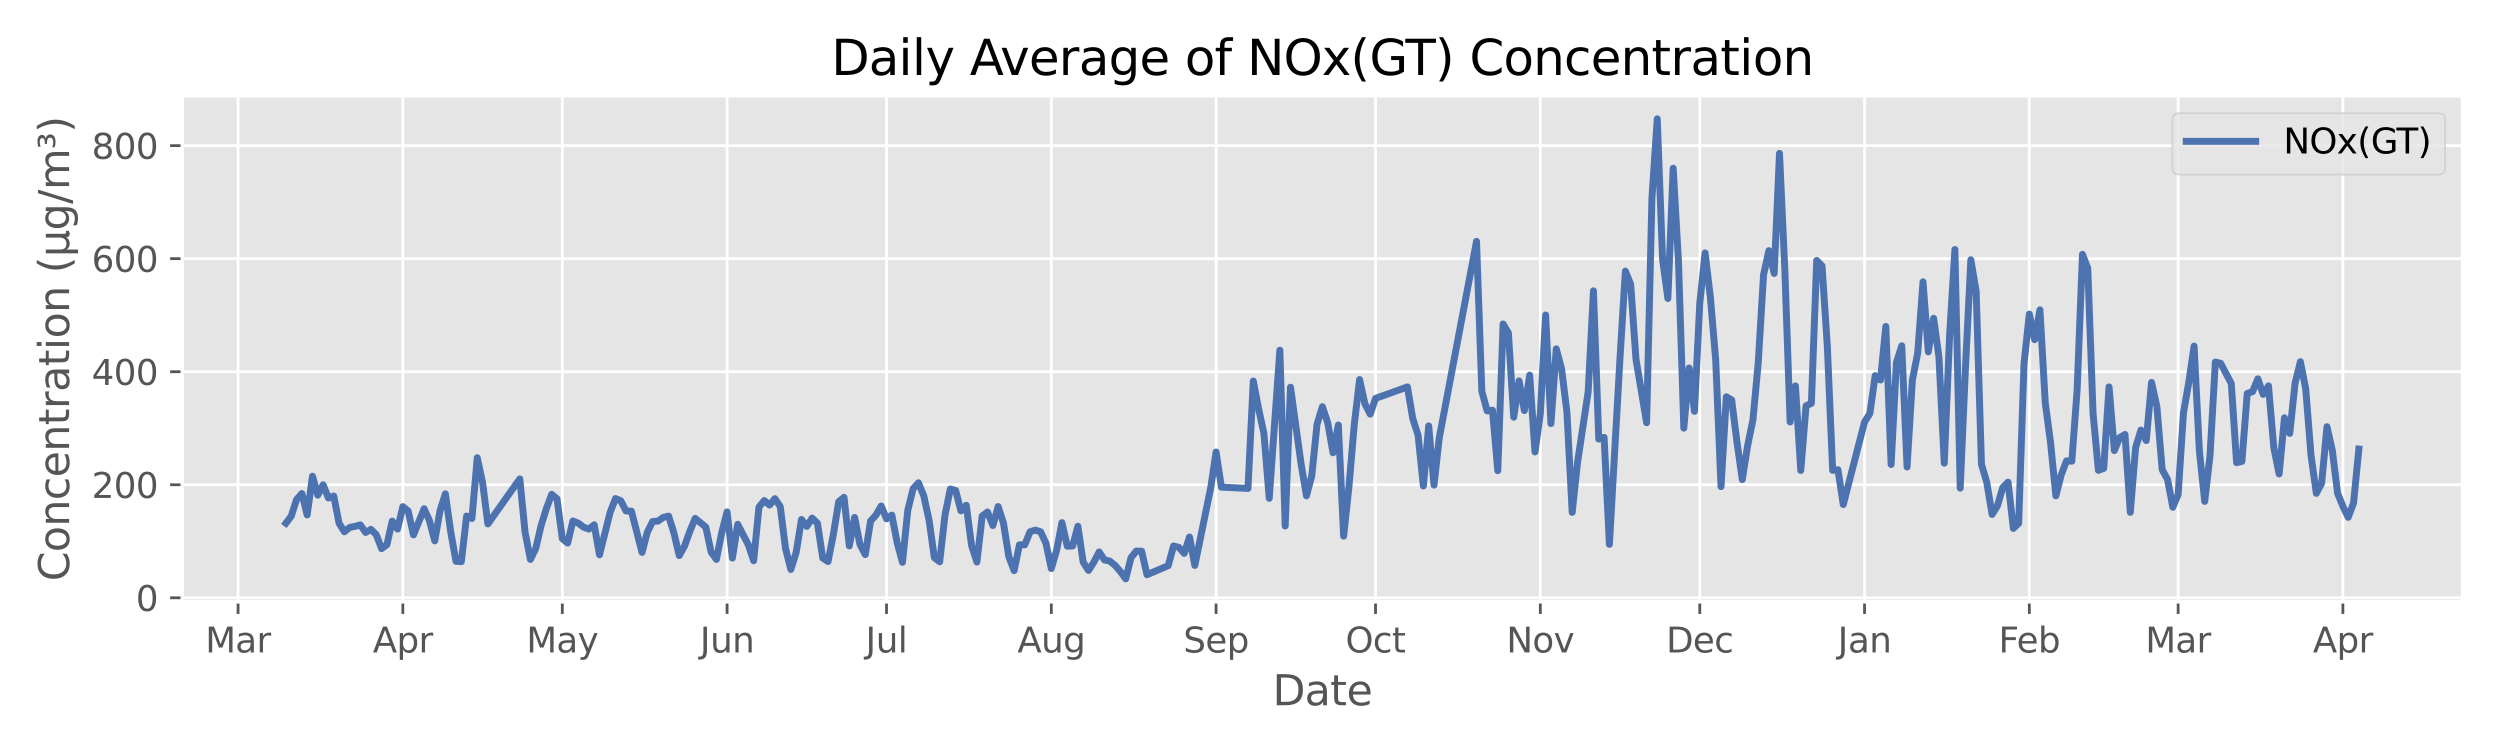<?xml version="1.0" encoding="utf-8" standalone="no"?>
<!DOCTYPE svg PUBLIC "-//W3C//DTD SVG 1.1//EN"
  "http://www.w3.org/Graphics/SVG/1.1/DTD/svg11.dtd">
<svg xmlns:xlink="http://www.w3.org/1999/xlink" width="720pt" height="216pt" viewBox="0 0 720 216" xmlns="http://www.w3.org/2000/svg" version="1.1">
 <defs>
  <style type="text/css">*{stroke-linejoin: round; stroke-linecap: butt}</style>
 </defs>
 <g id="figure_1">
  <g id="patch_1">
   <path d="M 0 216 
L 720 216 
L 720 0 
L 0 0 
z
" style="fill: #ffffff"/>
  </g>
  <g id="axes_1">
   <g id="patch_2">
    <path d="M 52.49 173.32 
L 709.2 173.32 
L 709.2 27.6 
L 52.49 27.6 
z
" style="fill: #e5e5e5"/>
   </g>
   <g id="matplotlib.axis_1">
    <g id="xtick_1">
     <g id="line2d_1">
      <path d="M 68.563 173.32 
L 68.563 27.6 
" clip-path="url(#pfdf50f4b0c)" style="fill: none; stroke: #ffffff; stroke-width: 0.8; stroke-linecap: square"/>
     </g>
     <g id="line2d_2">
      <defs>
       <path id="m2cfbd88505" d="M 0 0 
L 0 3.5 
" style="stroke: #555555; stroke-width: 0.8"/>
      </defs>
      <g>
       <use xlink:href="#m2cfbd88505" x="68.563" y="173.32" style="fill: #555555; stroke: #555555; stroke-width: 0.8"/>
      </g>
     </g>
     <g id="text_1">
      <!-- Mar -->
      <g style="fill: #555555" transform="translate(59.13 187.918) scale(0.1 -0.1)">
       <defs>
        <path id="DejaVuSans-4d" d="M 628 4666 
L 1569 4666 
L 2759 1491 
L 3956 4666 
L 4897 4666 
L 4897 0 
L 4281 0 
L 4281 4097 
L 3078 897 
L 2444 897 
L 1241 4097 
L 1241 0 
L 628 0 
L 628 4666 
z
" transform="scale(0.016)"/>
        <path id="DejaVuSans-61" d="M 2194 1759 
Q 1497 1759 1228 1600 
Q 959 1441 959 1056 
Q 959 750 1161 570 
Q 1363 391 1709 391 
Q 2188 391 2477 730 
Q 2766 1069 2766 1631 
L 2766 1759 
L 2194 1759 
z
M 3341 1997 
L 3341 0 
L 2766 0 
L 2766 531 
Q 2569 213 2275 61 
Q 1981 -91 1556 -91 
Q 1019 -91 701 211 
Q 384 513 384 1019 
Q 384 1609 779 1909 
Q 1175 2209 1959 2209 
L 2766 2209 
L 2766 2266 
Q 2766 2663 2505 2880 
Q 2244 3097 1772 3097 
Q 1472 3097 1187 3025 
Q 903 2953 641 2809 
L 641 3341 
Q 956 3463 1253 3523 
Q 1550 3584 1831 3584 
Q 2591 3584 2966 3190 
Q 3341 2797 3341 1997 
z
" transform="scale(0.016)"/>
        <path id="DejaVuSans-72" d="M 2631 2963 
Q 2534 3019 2420 3045 
Q 2306 3072 2169 3072 
Q 1681 3072 1420 2755 
Q 1159 2438 1159 1844 
L 1159 0 
L 581 0 
L 581 3500 
L 1159 3500 
L 1159 2956 
Q 1341 3275 1631 3429 
Q 1922 3584 2338 3584 
Q 2397 3584 2469 3576 
Q 2541 3569 2628 3553 
L 2631 2963 
z
" transform="scale(0.016)"/>
       </defs>
       <use xlink:href="#DejaVuSans-4d"/>
       <use xlink:href="#DejaVuSans-61" x="86.279"/>
       <use xlink:href="#DejaVuSans-72" x="147.559"/>
      </g>
     </g>
    </g>
    <g id="xtick_2">
     <g id="line2d_3">
      <path d="M 116.018 173.32 
L 116.018 27.6 
" clip-path="url(#pfdf50f4b0c)" style="fill: none; stroke: #ffffff; stroke-width: 0.8; stroke-linecap: square"/>
     </g>
     <g id="line2d_4">
      <g>
       <use xlink:href="#m2cfbd88505" x="116.018" y="173.32" style="fill: #555555; stroke: #555555; stroke-width: 0.8"/>
      </g>
     </g>
     <g id="text_2">
      <!-- Apr -->
      <g style="fill: #555555" transform="translate(107.368 187.918) scale(0.1 -0.1)">
       <defs>
        <path id="DejaVuSans-41" d="M 2188 4044 
L 1331 1722 
L 3047 1722 
L 2188 4044 
z
M 1831 4666 
L 2547 4666 
L 4325 0 
L 3669 0 
L 3244 1197 
L 1141 1197 
L 716 0 
L 50 0 
L 1831 4666 
z
" transform="scale(0.016)"/>
        <path id="DejaVuSans-70" d="M 1159 525 
L 1159 -1331 
L 581 -1331 
L 581 3500 
L 1159 3500 
L 1159 2969 
Q 1341 3281 1617 3432 
Q 1894 3584 2278 3584 
Q 2916 3584 3314 3078 
Q 3713 2572 3713 1747 
Q 3713 922 3314 415 
Q 2916 -91 2278 -91 
Q 1894 -91 1617 61 
Q 1341 213 1159 525 
z
M 3116 1747 
Q 3116 2381 2855 2742 
Q 2594 3103 2138 3103 
Q 1681 3103 1420 2742 
Q 1159 2381 1159 1747 
Q 1159 1113 1420 752 
Q 1681 391 2138 391 
Q 2594 391 2855 752 
Q 3116 1113 3116 1747 
z
" transform="scale(0.016)"/>
       </defs>
       <use xlink:href="#DejaVuSans-41"/>
       <use xlink:href="#DejaVuSans-70" x="68.408"/>
       <use xlink:href="#DejaVuSans-72" x="131.885"/>
      </g>
     </g>
    </g>
    <g id="xtick_3">
     <g id="line2d_5">
      <path d="M 161.942 173.32 
L 161.942 27.6 
" clip-path="url(#pfdf50f4b0c)" style="fill: none; stroke: #ffffff; stroke-width: 0.8; stroke-linecap: square"/>
     </g>
     <g id="line2d_6">
      <g>
       <use xlink:href="#m2cfbd88505" x="161.942" y="173.32" style="fill: #555555; stroke: #555555; stroke-width: 0.8"/>
      </g>
     </g>
     <g id="text_3">
      <!-- May -->
      <g style="fill: #555555" transform="translate(151.604 187.918) scale(0.1 -0.1)">
       <defs>
        <path id="DejaVuSans-79" d="M 2059 -325 
Q 1816 -950 1584 -1140 
Q 1353 -1331 966 -1331 
L 506 -1331 
L 506 -850 
L 844 -850 
Q 1081 -850 1212 -737 
Q 1344 -625 1503 -206 
L 1606 56 
L 191 3500 
L 800 3500 
L 1894 763 
L 2988 3500 
L 3597 3500 
L 2059 -325 
z
" transform="scale(0.016)"/>
       </defs>
       <use xlink:href="#DejaVuSans-4d"/>
       <use xlink:href="#DejaVuSans-61" x="86.279"/>
       <use xlink:href="#DejaVuSans-79" x="147.559"/>
      </g>
     </g>
    </g>
    <g id="xtick_4">
     <g id="line2d_7">
      <path d="M 209.396 173.32 
L 209.396 27.6 
" clip-path="url(#pfdf50f4b0c)" style="fill: none; stroke: #ffffff; stroke-width: 0.8; stroke-linecap: square"/>
     </g>
     <g id="line2d_8">
      <g>
       <use xlink:href="#m2cfbd88505" x="209.396" y="173.32" style="fill: #555555; stroke: #555555; stroke-width: 0.8"/>
      </g>
     </g>
     <g id="text_4">
      <!-- Jun -->
      <g style="fill: #555555" transform="translate(201.584 187.918) scale(0.1 -0.1)">
       <defs>
        <path id="DejaVuSans-4a" d="M 628 4666 
L 1259 4666 
L 1259 325 
Q 1259 -519 939 -900 
Q 619 -1281 -91 -1281 
L -331 -1281 
L -331 -750 
L -134 -750 
Q 284 -750 456 -515 
Q 628 -281 628 325 
L 628 4666 
z
" transform="scale(0.016)"/>
        <path id="DejaVuSans-75" d="M 544 1381 
L 544 3500 
L 1119 3500 
L 1119 1403 
Q 1119 906 1312 657 
Q 1506 409 1894 409 
Q 2359 409 2629 706 
Q 2900 1003 2900 1516 
L 2900 3500 
L 3475 3500 
L 3475 0 
L 2900 0 
L 2900 538 
Q 2691 219 2414 64 
Q 2138 -91 1772 -91 
Q 1169 -91 856 284 
Q 544 659 544 1381 
z
M 1991 3584 
L 1991 3584 
z
" transform="scale(0.016)"/>
        <path id="DejaVuSans-6e" d="M 3513 2113 
L 3513 0 
L 2938 0 
L 2938 2094 
Q 2938 2591 2744 2837 
Q 2550 3084 2163 3084 
Q 1697 3084 1428 2787 
Q 1159 2491 1159 1978 
L 1159 0 
L 581 0 
L 581 3500 
L 1159 3500 
L 1159 2956 
Q 1366 3272 1645 3428 
Q 1925 3584 2291 3584 
Q 2894 3584 3203 3211 
Q 3513 2838 3513 2113 
z
" transform="scale(0.016)"/>
       </defs>
       <use xlink:href="#DejaVuSans-4a"/>
       <use xlink:href="#DejaVuSans-75" x="29.492"/>
       <use xlink:href="#DejaVuSans-6e" x="92.871"/>
      </g>
     </g>
    </g>
    <g id="xtick_5">
     <g id="line2d_9">
      <path d="M 255.32 173.32 
L 255.32 27.6 
" clip-path="url(#pfdf50f4b0c)" style="fill: none; stroke: #ffffff; stroke-width: 0.8; stroke-linecap: square"/>
     </g>
     <g id="line2d_10">
      <g>
       <use xlink:href="#m2cfbd88505" x="255.32" y="173.32" style="fill: #555555; stroke: #555555; stroke-width: 0.8"/>
      </g>
     </g>
     <g id="text_5">
      <!-- Jul -->
      <g style="fill: #555555" transform="translate(249.287 187.918) scale(0.1 -0.1)">
       <defs>
        <path id="DejaVuSans-6c" d="M 603 4863 
L 1178 4863 
L 1178 0 
L 603 0 
L 603 4863 
z
" transform="scale(0.016)"/>
       </defs>
       <use xlink:href="#DejaVuSans-4a"/>
       <use xlink:href="#DejaVuSans-75" x="29.492"/>
       <use xlink:href="#DejaVuSans-6c" x="92.871"/>
      </g>
     </g>
    </g>
    <g id="xtick_6">
     <g id="line2d_11">
      <path d="M 302.775 173.32 
L 302.775 27.6 
" clip-path="url(#pfdf50f4b0c)" style="fill: none; stroke: #ffffff; stroke-width: 0.8; stroke-linecap: square"/>
     </g>
     <g id="line2d_12">
      <g>
       <use xlink:href="#m2cfbd88505" x="302.775" y="173.32" style="fill: #555555; stroke: #555555; stroke-width: 0.8"/>
      </g>
     </g>
     <g id="text_6">
      <!-- Aug -->
      <g style="fill: #555555" transform="translate(293.011 187.918) scale(0.1 -0.1)">
       <defs>
        <path id="DejaVuSans-67" d="M 2906 1791 
Q 2906 2416 2648 2759 
Q 2391 3103 1925 3103 
Q 1463 3103 1205 2759 
Q 947 2416 947 1791 
Q 947 1169 1205 825 
Q 1463 481 1925 481 
Q 2391 481 2648 825 
Q 2906 1169 2906 1791 
z
M 3481 434 
Q 3481 -459 3084 -895 
Q 2688 -1331 1869 -1331 
Q 1566 -1331 1297 -1286 
Q 1028 -1241 775 -1147 
L 775 -588 
Q 1028 -725 1275 -790 
Q 1522 -856 1778 -856 
Q 2344 -856 2625 -561 
Q 2906 -266 2906 331 
L 2906 616 
Q 2728 306 2450 153 
Q 2172 0 1784 0 
Q 1141 0 747 490 
Q 353 981 353 1791 
Q 353 2603 747 3093 
Q 1141 3584 1784 3584 
Q 2172 3584 2450 3431 
Q 2728 3278 2906 2969 
L 2906 3500 
L 3481 3500 
L 3481 434 
z
" transform="scale(0.016)"/>
       </defs>
       <use xlink:href="#DejaVuSans-41"/>
       <use xlink:href="#DejaVuSans-75" x="68.408"/>
       <use xlink:href="#DejaVuSans-67" x="131.787"/>
      </g>
     </g>
    </g>
    <g id="xtick_7">
     <g id="line2d_13">
      <path d="M 350.229 173.32 
L 350.229 27.6 
" clip-path="url(#pfdf50f4b0c)" style="fill: none; stroke: #ffffff; stroke-width: 0.8; stroke-linecap: square"/>
     </g>
     <g id="line2d_14">
      <g>
       <use xlink:href="#m2cfbd88505" x="350.229" y="173.32" style="fill: #555555; stroke: #555555; stroke-width: 0.8"/>
      </g>
     </g>
     <g id="text_7">
      <!-- Sep -->
      <g style="fill: #555555" transform="translate(340.804 187.918) scale(0.1 -0.1)">
       <defs>
        <path id="DejaVuSans-53" d="M 3425 4513 
L 3425 3897 
Q 3066 4069 2747 4153 
Q 2428 4238 2131 4238 
Q 1616 4238 1336 4038 
Q 1056 3838 1056 3469 
Q 1056 3159 1242 3001 
Q 1428 2844 1947 2747 
L 2328 2669 
Q 3034 2534 3370 2195 
Q 3706 1856 3706 1288 
Q 3706 609 3251 259 
Q 2797 -91 1919 -91 
Q 1588 -91 1214 -16 
Q 841 59 441 206 
L 441 856 
Q 825 641 1194 531 
Q 1563 422 1919 422 
Q 2459 422 2753 634 
Q 3047 847 3047 1241 
Q 3047 1584 2836 1778 
Q 2625 1972 2144 2069 
L 1759 2144 
Q 1053 2284 737 2584 
Q 422 2884 422 3419 
Q 422 4038 858 4394 
Q 1294 4750 2059 4750 
Q 2388 4750 2728 4690 
Q 3069 4631 3425 4513 
z
" transform="scale(0.016)"/>
        <path id="DejaVuSans-65" d="M 3597 1894 
L 3597 1613 
L 953 1613 
Q 991 1019 1311 708 
Q 1631 397 2203 397 
Q 2534 397 2845 478 
Q 3156 559 3463 722 
L 3463 178 
Q 3153 47 2828 -22 
Q 2503 -91 2169 -91 
Q 1331 -91 842 396 
Q 353 884 353 1716 
Q 353 2575 817 3079 
Q 1281 3584 2069 3584 
Q 2775 3584 3186 3129 
Q 3597 2675 3597 1894 
z
M 3022 2063 
Q 3016 2534 2758 2815 
Q 2500 3097 2075 3097 
Q 1594 3097 1305 2825 
Q 1016 2553 972 2059 
L 3022 2063 
z
" transform="scale(0.016)"/>
       </defs>
       <use xlink:href="#DejaVuSans-53"/>
       <use xlink:href="#DejaVuSans-65" x="63.477"/>
       <use xlink:href="#DejaVuSans-70" x="125"/>
      </g>
     </g>
    </g>
    <g id="xtick_8">
     <g id="line2d_15">
      <path d="M 396.153 173.32 
L 396.153 27.6 
" clip-path="url(#pfdf50f4b0c)" style="fill: none; stroke: #ffffff; stroke-width: 0.8; stroke-linecap: square"/>
     </g>
     <g id="line2d_16">
      <g>
       <use xlink:href="#m2cfbd88505" x="396.153" y="173.32" style="fill: #555555; stroke: #555555; stroke-width: 0.8"/>
      </g>
     </g>
     <g id="text_8">
      <!-- Oct -->
      <g style="fill: #555555" transform="translate(387.508 187.918) scale(0.1 -0.1)">
       <defs>
        <path id="DejaVuSans-4f" d="M 2522 4238 
Q 1834 4238 1429 3725 
Q 1025 3213 1025 2328 
Q 1025 1447 1429 934 
Q 1834 422 2522 422 
Q 3209 422 3611 934 
Q 4013 1447 4013 2328 
Q 4013 3213 3611 3725 
Q 3209 4238 2522 4238 
z
M 2522 4750 
Q 3503 4750 4090 4092 
Q 4678 3434 4678 2328 
Q 4678 1225 4090 567 
Q 3503 -91 2522 -91 
Q 1538 -91 948 565 
Q 359 1222 359 2328 
Q 359 3434 948 4092 
Q 1538 4750 2522 4750 
z
" transform="scale(0.016)"/>
        <path id="DejaVuSans-63" d="M 3122 3366 
L 3122 2828 
Q 2878 2963 2633 3030 
Q 2388 3097 2138 3097 
Q 1578 3097 1268 2742 
Q 959 2388 959 1747 
Q 959 1106 1268 751 
Q 1578 397 2138 397 
Q 2388 397 2633 464 
Q 2878 531 3122 666 
L 3122 134 
Q 2881 22 2623 -34 
Q 2366 -91 2075 -91 
Q 1284 -91 818 406 
Q 353 903 353 1747 
Q 353 2603 823 3093 
Q 1294 3584 2113 3584 
Q 2378 3584 2631 3529 
Q 2884 3475 3122 3366 
z
" transform="scale(0.016)"/>
        <path id="DejaVuSans-74" d="M 1172 4494 
L 1172 3500 
L 2356 3500 
L 2356 3053 
L 1172 3053 
L 1172 1153 
Q 1172 725 1289 603 
Q 1406 481 1766 481 
L 2356 481 
L 2356 0 
L 1766 0 
Q 1100 0 847 248 
Q 594 497 594 1153 
L 594 3053 
L 172 3053 
L 172 3500 
L 594 3500 
L 594 4494 
L 1172 4494 
z
" transform="scale(0.016)"/>
       </defs>
       <use xlink:href="#DejaVuSans-4f"/>
       <use xlink:href="#DejaVuSans-63" x="78.711"/>
       <use xlink:href="#DejaVuSans-74" x="133.691"/>
      </g>
     </g>
    </g>
    <g id="xtick_9">
     <g id="line2d_17">
      <path d="M 443.607 173.32 
L 443.607 27.6 
" clip-path="url(#pfdf50f4b0c)" style="fill: none; stroke: #ffffff; stroke-width: 0.8; stroke-linecap: square"/>
     </g>
     <g id="line2d_18">
      <g>
       <use xlink:href="#m2cfbd88505" x="443.607" y="173.32" style="fill: #555555; stroke: #555555; stroke-width: 0.8"/>
      </g>
     </g>
     <g id="text_9">
      <!-- Nov -->
      <g style="fill: #555555" transform="translate(433.848 187.918) scale(0.1 -0.1)">
       <defs>
        <path id="DejaVuSans-4e" d="M 628 4666 
L 1478 4666 
L 3547 763 
L 3547 4666 
L 4159 4666 
L 4159 0 
L 3309 0 
L 1241 3903 
L 1241 0 
L 628 0 
L 628 4666 
z
" transform="scale(0.016)"/>
        <path id="DejaVuSans-6f" d="M 1959 3097 
Q 1497 3097 1228 2736 
Q 959 2375 959 1747 
Q 959 1119 1226 758 
Q 1494 397 1959 397 
Q 2419 397 2687 759 
Q 2956 1122 2956 1747 
Q 2956 2369 2687 2733 
Q 2419 3097 1959 3097 
z
M 1959 3584 
Q 2709 3584 3137 3096 
Q 3566 2609 3566 1747 
Q 3566 888 3137 398 
Q 2709 -91 1959 -91 
Q 1206 -91 779 398 
Q 353 888 353 1747 
Q 353 2609 779 3096 
Q 1206 3584 1959 3584 
z
" transform="scale(0.016)"/>
        <path id="DejaVuSans-76" d="M 191 3500 
L 800 3500 
L 1894 563 
L 2988 3500 
L 3597 3500 
L 2284 0 
L 1503 0 
L 191 3500 
z
" transform="scale(0.016)"/>
       </defs>
       <use xlink:href="#DejaVuSans-4e"/>
       <use xlink:href="#DejaVuSans-6f" x="74.805"/>
       <use xlink:href="#DejaVuSans-76" x="135.986"/>
      </g>
     </g>
    </g>
    <g id="xtick_10">
     <g id="line2d_19">
      <path d="M 489.531 173.32 
L 489.531 27.6 
" clip-path="url(#pfdf50f4b0c)" style="fill: none; stroke: #ffffff; stroke-width: 0.8; stroke-linecap: square"/>
     </g>
     <g id="line2d_20">
      <g>
       <use xlink:href="#m2cfbd88505" x="489.531" y="173.32" style="fill: #555555; stroke: #555555; stroke-width: 0.8"/>
      </g>
     </g>
     <g id="text_10">
      <!-- Dec -->
      <g style="fill: #555555" transform="translate(479.855 187.918) scale(0.1 -0.1)">
       <defs>
        <path id="DejaVuSans-44" d="M 1259 4147 
L 1259 519 
L 2022 519 
Q 2988 519 3436 956 
Q 3884 1394 3884 2338 
Q 3884 3275 3436 3711 
Q 2988 4147 2022 4147 
L 1259 4147 
z
M 628 4666 
L 1925 4666 
Q 3281 4666 3915 4102 
Q 4550 3538 4550 2338 
Q 4550 1131 3912 565 
Q 3275 0 1925 0 
L 628 0 
L 628 4666 
z
" transform="scale(0.016)"/>
       </defs>
       <use xlink:href="#DejaVuSans-44"/>
       <use xlink:href="#DejaVuSans-65" x="77.002"/>
       <use xlink:href="#DejaVuSans-63" x="138.525"/>
      </g>
     </g>
    </g>
    <g id="xtick_11">
     <g id="line2d_21">
      <path d="M 536.986 173.32 
L 536.986 27.6 
" clip-path="url(#pfdf50f4b0c)" style="fill: none; stroke: #ffffff; stroke-width: 0.8; stroke-linecap: square"/>
     </g>
     <g id="line2d_22">
      <g>
       <use xlink:href="#m2cfbd88505" x="536.986" y="173.32" style="fill: #555555; stroke: #555555; stroke-width: 0.8"/>
      </g>
     </g>
     <g id="text_11">
      <!-- Jan -->
      <g style="fill: #555555" transform="translate(529.278 187.918) scale(0.1 -0.1)">
       <use xlink:href="#DejaVuSans-4a"/>
       <use xlink:href="#DejaVuSans-61" x="29.492"/>
       <use xlink:href="#DejaVuSans-6e" x="90.771"/>
      </g>
     </g>
    </g>
    <g id="xtick_12">
     <g id="line2d_23">
      <path d="M 584.44 173.32 
L 584.44 27.6 
" clip-path="url(#pfdf50f4b0c)" style="fill: none; stroke: #ffffff; stroke-width: 0.8; stroke-linecap: square"/>
     </g>
     <g id="line2d_24">
      <g>
       <use xlink:href="#m2cfbd88505" x="584.44" y="173.32" style="fill: #555555; stroke: #555555; stroke-width: 0.8"/>
      </g>
     </g>
     <g id="text_12">
      <!-- Feb -->
      <g style="fill: #555555" transform="translate(575.589 187.918) scale(0.1 -0.1)">
       <defs>
        <path id="DejaVuSans-46" d="M 628 4666 
L 3309 4666 
L 3309 4134 
L 1259 4134 
L 1259 2759 
L 3109 2759 
L 3109 2228 
L 1259 2228 
L 1259 0 
L 628 0 
L 628 4666 
z
" transform="scale(0.016)"/>
        <path id="DejaVuSans-62" d="M 3116 1747 
Q 3116 2381 2855 2742 
Q 2594 3103 2138 3103 
Q 1681 3103 1420 2742 
Q 1159 2381 1159 1747 
Q 1159 1113 1420 752 
Q 1681 391 2138 391 
Q 2594 391 2855 752 
Q 3116 1113 3116 1747 
z
M 1159 2969 
Q 1341 3281 1617 3432 
Q 1894 3584 2278 3584 
Q 2916 3584 3314 3078 
Q 3713 2572 3713 1747 
Q 3713 922 3314 415 
Q 2916 -91 2278 -91 
Q 1894 -91 1617 61 
Q 1341 213 1159 525 
L 1159 0 
L 581 0 
L 581 4863 
L 1159 4863 
L 1159 2969 
z
" transform="scale(0.016)"/>
       </defs>
       <use xlink:href="#DejaVuSans-46"/>
       <use xlink:href="#DejaVuSans-65" x="52.02"/>
       <use xlink:href="#DejaVuSans-62" x="113.543"/>
      </g>
     </g>
    </g>
    <g id="xtick_13">
     <g id="line2d_25">
      <path d="M 627.303 173.32 
L 627.303 27.6 
" clip-path="url(#pfdf50f4b0c)" style="fill: none; stroke: #ffffff; stroke-width: 0.8; stroke-linecap: square"/>
     </g>
     <g id="line2d_26">
      <g>
       <use xlink:href="#m2cfbd88505" x="627.303" y="173.32" style="fill: #555555; stroke: #555555; stroke-width: 0.8"/>
      </g>
     </g>
     <g id="text_13">
      <!-- Mar -->
      <g style="fill: #555555" transform="translate(617.869 187.918) scale(0.1 -0.1)">
       <use xlink:href="#DejaVuSans-4d"/>
       <use xlink:href="#DejaVuSans-61" x="86.279"/>
       <use xlink:href="#DejaVuSans-72" x="147.559"/>
      </g>
     </g>
    </g>
    <g id="xtick_14">
     <g id="line2d_27">
      <path d="M 674.757 173.32 
L 674.757 27.6 
" clip-path="url(#pfdf50f4b0c)" style="fill: none; stroke: #ffffff; stroke-width: 0.8; stroke-linecap: square"/>
     </g>
     <g id="line2d_28">
      <g>
       <use xlink:href="#m2cfbd88505" x="674.757" y="173.32" style="fill: #555555; stroke: #555555; stroke-width: 0.8"/>
      </g>
     </g>
     <g id="text_14">
      <!-- Apr -->
      <g style="fill: #555555" transform="translate(666.107 187.918) scale(0.1 -0.1)">
       <use xlink:href="#DejaVuSans-41"/>
       <use xlink:href="#DejaVuSans-70" x="68.408"/>
       <use xlink:href="#DejaVuSans-72" x="131.885"/>
      </g>
     </g>
    </g>
    <g id="text_15">
     <!-- Date -->
     <g style="fill: #555555" transform="translate(366.504 203.116) scale(0.12 -0.12)">
      <use xlink:href="#DejaVuSans-44"/>
      <use xlink:href="#DejaVuSans-61" x="77.002"/>
      <use xlink:href="#DejaVuSans-74" x="138.281"/>
      <use xlink:href="#DejaVuSans-65" x="177.49"/>
     </g>
    </g>
   </g>
   <g id="matplotlib.axis_2">
    <g id="ytick_1">
     <g id="line2d_29">
      <path d="M 52.49 172.167 
L 709.2 172.167 
" clip-path="url(#pfdf50f4b0c)" style="fill: none; stroke: #ffffff; stroke-width: 0.8; stroke-linecap: square"/>
     </g>
     <g id="line2d_30">
      <defs>
       <path id="m50a4707909" d="M 0 0 
L -3.5 0 
" style="stroke: #555555; stroke-width: 0.8"/>
      </defs>
      <g>
       <use xlink:href="#m50a4707909" x="52.49" y="172.167" style="fill: #555555; stroke: #555555; stroke-width: 0.8"/>
      </g>
     </g>
     <g id="text_16">
      <!-- 0 -->
      <g style="fill: #555555" transform="translate(39.127 175.966) scale(0.1 -0.1)">
       <defs>
        <path id="DejaVuSans-30" d="M 2034 4250 
Q 1547 4250 1301 3770 
Q 1056 3291 1056 2328 
Q 1056 1369 1301 889 
Q 1547 409 2034 409 
Q 2525 409 2770 889 
Q 3016 1369 3016 2328 
Q 3016 3291 2770 3770 
Q 2525 4250 2034 4250 
z
M 2034 4750 
Q 2819 4750 3233 4129 
Q 3647 3509 3647 2328 
Q 3647 1150 3233 529 
Q 2819 -91 2034 -91 
Q 1250 -91 836 529 
Q 422 1150 422 2328 
Q 422 3509 836 4129 
Q 1250 4750 2034 4750 
z
" transform="scale(0.016)"/>
       </defs>
       <use xlink:href="#DejaVuSans-30"/>
      </g>
     </g>
    </g>
    <g id="ytick_2">
     <g id="line2d_31">
      <path d="M 52.49 139.612 
L 709.2 139.612 
" clip-path="url(#pfdf50f4b0c)" style="fill: none; stroke: #ffffff; stroke-width: 0.8; stroke-linecap: square"/>
     </g>
     <g id="line2d_32">
      <g>
       <use xlink:href="#m50a4707909" x="52.49" y="139.612" style="fill: #555555; stroke: #555555; stroke-width: 0.8"/>
      </g>
     </g>
     <g id="text_17">
      <!-- 200 -->
      <g style="fill: #555555" transform="translate(26.402 143.411) scale(0.1 -0.1)">
       <defs>
        <path id="DejaVuSans-32" d="M 1228 531 
L 3431 531 
L 3431 0 
L 469 0 
L 469 531 
Q 828 903 1448 1529 
Q 2069 2156 2228 2338 
Q 2531 2678 2651 2914 
Q 2772 3150 2772 3378 
Q 2772 3750 2511 3984 
Q 2250 4219 1831 4219 
Q 1534 4219 1204 4116 
Q 875 4013 500 3803 
L 500 4441 
Q 881 4594 1212 4672 
Q 1544 4750 1819 4750 
Q 2544 4750 2975 4387 
Q 3406 4025 3406 3419 
Q 3406 3131 3298 2873 
Q 3191 2616 2906 2266 
Q 2828 2175 2409 1742 
Q 1991 1309 1228 531 
z
" transform="scale(0.016)"/>
       </defs>
       <use xlink:href="#DejaVuSans-32"/>
       <use xlink:href="#DejaVuSans-30" x="63.623"/>
       <use xlink:href="#DejaVuSans-30" x="127.246"/>
      </g>
     </g>
    </g>
    <g id="ytick_3">
     <g id="line2d_33">
      <path d="M 52.49 107.056 
L 709.2 107.056 
" clip-path="url(#pfdf50f4b0c)" style="fill: none; stroke: #ffffff; stroke-width: 0.8; stroke-linecap: square"/>
     </g>
     <g id="line2d_34">
      <g>
       <use xlink:href="#m50a4707909" x="52.49" y="107.056" style="fill: #555555; stroke: #555555; stroke-width: 0.8"/>
      </g>
     </g>
     <g id="text_18">
      <!-- 400 -->
      <g style="fill: #555555" transform="translate(26.402 110.855) scale(0.1 -0.1)">
       <defs>
        <path id="DejaVuSans-34" d="M 2419 4116 
L 825 1625 
L 2419 1625 
L 2419 4116 
z
M 2253 4666 
L 3047 4666 
L 3047 1625 
L 3713 1625 
L 3713 1100 
L 3047 1100 
L 3047 0 
L 2419 0 
L 2419 1100 
L 313 1100 
L 313 1709 
L 2253 4666 
z
" transform="scale(0.016)"/>
       </defs>
       <use xlink:href="#DejaVuSans-34"/>
       <use xlink:href="#DejaVuSans-30" x="63.623"/>
       <use xlink:href="#DejaVuSans-30" x="127.246"/>
      </g>
     </g>
    </g>
    <g id="ytick_4">
     <g id="line2d_35">
      <path d="M 52.49 74.5 
L 709.2 74.5 
" clip-path="url(#pfdf50f4b0c)" style="fill: none; stroke: #ffffff; stroke-width: 0.8; stroke-linecap: square"/>
     </g>
     <g id="line2d_36">
      <g>
       <use xlink:href="#m50a4707909" x="52.49" y="74.5" style="fill: #555555; stroke: #555555; stroke-width: 0.8"/>
      </g>
     </g>
     <g id="text_19">
      <!-- 600 -->
      <g style="fill: #555555" transform="translate(26.402 78.3) scale(0.1 -0.1)">
       <defs>
        <path id="DejaVuSans-36" d="M 2113 2584 
Q 1688 2584 1439 2293 
Q 1191 2003 1191 1497 
Q 1191 994 1439 701 
Q 1688 409 2113 409 
Q 2538 409 2786 701 
Q 3034 994 3034 1497 
Q 3034 2003 2786 2293 
Q 2538 2584 2113 2584 
z
M 3366 4563 
L 3366 3988 
Q 3128 4100 2886 4159 
Q 2644 4219 2406 4219 
Q 1781 4219 1451 3797 
Q 1122 3375 1075 2522 
Q 1259 2794 1537 2939 
Q 1816 3084 2150 3084 
Q 2853 3084 3261 2657 
Q 3669 2231 3669 1497 
Q 3669 778 3244 343 
Q 2819 -91 2113 -91 
Q 1303 -91 875 529 
Q 447 1150 447 2328 
Q 447 3434 972 4092 
Q 1497 4750 2381 4750 
Q 2619 4750 2861 4703 
Q 3103 4656 3366 4563 
z
" transform="scale(0.016)"/>
       </defs>
       <use xlink:href="#DejaVuSans-36"/>
       <use xlink:href="#DejaVuSans-30" x="63.623"/>
       <use xlink:href="#DejaVuSans-30" x="127.246"/>
      </g>
     </g>
    </g>
    <g id="ytick_5">
     <g id="line2d_37">
      <path d="M 52.49 41.945 
L 709.2 41.945 
" clip-path="url(#pfdf50f4b0c)" style="fill: none; stroke: #ffffff; stroke-width: 0.8; stroke-linecap: square"/>
     </g>
     <g id="line2d_38">
      <g>
       <use xlink:href="#m50a4707909" x="52.49" y="41.945" style="fill: #555555; stroke: #555555; stroke-width: 0.8"/>
      </g>
     </g>
     <g id="text_20">
      <!-- 800 -->
      <g style="fill: #555555" transform="translate(26.402 45.744) scale(0.1 -0.1)">
       <defs>
        <path id="DejaVuSans-38" d="M 2034 2216 
Q 1584 2216 1326 1975 
Q 1069 1734 1069 1313 
Q 1069 891 1326 650 
Q 1584 409 2034 409 
Q 2484 409 2743 651 
Q 3003 894 3003 1313 
Q 3003 1734 2745 1975 
Q 2488 2216 2034 2216 
z
M 1403 2484 
Q 997 2584 770 2862 
Q 544 3141 544 3541 
Q 544 4100 942 4425 
Q 1341 4750 2034 4750 
Q 2731 4750 3128 4425 
Q 3525 4100 3525 3541 
Q 3525 3141 3298 2862 
Q 3072 2584 2669 2484 
Q 3125 2378 3379 2068 
Q 3634 1759 3634 1313 
Q 3634 634 3220 271 
Q 2806 -91 2034 -91 
Q 1263 -91 848 271 
Q 434 634 434 1313 
Q 434 1759 690 2068 
Q 947 2378 1403 2484 
z
M 1172 3481 
Q 1172 3119 1398 2916 
Q 1625 2713 2034 2713 
Q 2441 2713 2670 2916 
Q 2900 3119 2900 3481 
Q 2900 3844 2670 4047 
Q 2441 4250 2034 4250 
Q 1625 4250 1398 4047 
Q 1172 3844 1172 3481 
z
" transform="scale(0.016)"/>
       </defs>
       <use xlink:href="#DejaVuSans-38"/>
       <use xlink:href="#DejaVuSans-30" x="63.623"/>
       <use xlink:href="#DejaVuSans-30" x="127.246"/>
      </g>
     </g>
    </g>
    <g id="text_21">
     <!-- Concentration (µg/m³) -->
     <g style="fill: #555555" transform="translate(19.907 167.392) rotate(-90) scale(0.12 -0.12)">
      <defs>
       <path id="DejaVuSans-43" d="M 4122 4306 
L 4122 3641 
Q 3803 3938 3442 4084 
Q 3081 4231 2675 4231 
Q 1875 4231 1450 3742 
Q 1025 3253 1025 2328 
Q 1025 1406 1450 917 
Q 1875 428 2675 428 
Q 3081 428 3442 575 
Q 3803 722 4122 1019 
L 4122 359 
Q 3791 134 3420 21 
Q 3050 -91 2638 -91 
Q 1578 -91 968 557 
Q 359 1206 359 2328 
Q 359 3453 968 4101 
Q 1578 4750 2638 4750 
Q 3056 4750 3426 4639 
Q 3797 4528 4122 4306 
z
" transform="scale(0.016)"/>
       <path id="DejaVuSans-69" d="M 603 3500 
L 1178 3500 
L 1178 0 
L 603 0 
L 603 3500 
z
M 603 4863 
L 1178 4863 
L 1178 4134 
L 603 4134 
L 603 4863 
z
" transform="scale(0.016)"/>
       <path id="DejaVuSans-20" transform="scale(0.016)"/>
       <path id="DejaVuSans-28" d="M 1984 4856 
Q 1566 4138 1362 3434 
Q 1159 2731 1159 2009 
Q 1159 1288 1364 580 
Q 1569 -128 1984 -844 
L 1484 -844 
Q 1016 -109 783 600 
Q 550 1309 550 2009 
Q 550 2706 781 3412 
Q 1013 4119 1484 4856 
L 1984 4856 
z
" transform="scale(0.016)"/>
       <path id="DejaVuSans-b5" d="M 544 -1331 
L 544 3500 
L 1119 3500 
L 1119 1325 
Q 1119 872 1334 640 
Q 1550 409 1972 409 
Q 2434 409 2667 671 
Q 2900 934 2900 1459 
L 2900 3500 
L 3475 3500 
L 3475 806 
Q 3475 619 3529 530 
Q 3584 441 3700 441 
Q 3728 441 3778 458 
Q 3828 475 3916 513 
L 3916 50 
Q 3788 -22 3673 -56 
Q 3559 -91 3450 -91 
Q 3234 -91 3106 31 
Q 2978 153 2931 403 
Q 2775 156 2548 32 
Q 2322 -91 2016 -91 
Q 1697 -91 1473 31 
Q 1250 153 1119 397 
L 1119 -1331 
L 544 -1331 
z
" transform="scale(0.016)"/>
       <path id="DejaVuSans-2f" d="M 1625 4666 
L 2156 4666 
L 531 -594 
L 0 -594 
L 1625 4666 
z
" transform="scale(0.016)"/>
       <path id="DejaVuSans-6d" d="M 3328 2828 
Q 3544 3216 3844 3400 
Q 4144 3584 4550 3584 
Q 5097 3584 5394 3201 
Q 5691 2819 5691 2113 
L 5691 0 
L 5113 0 
L 5113 2094 
Q 5113 2597 4934 2840 
Q 4756 3084 4391 3084 
Q 3944 3084 3684 2787 
Q 3425 2491 3425 1978 
L 3425 0 
L 2847 0 
L 2847 2094 
Q 2847 2600 2669 2842 
Q 2491 3084 2119 3084 
Q 1678 3084 1418 2786 
Q 1159 2488 1159 1978 
L 1159 0 
L 581 0 
L 581 3500 
L 1159 3500 
L 1159 2956 
Q 1356 3278 1631 3431 
Q 1906 3584 2284 3584 
Q 2666 3584 2933 3390 
Q 3200 3197 3328 2828 
z
" transform="scale(0.016)"/>
       <path id="DejaVuSans-b3" d="M 1638 3500 
Q 1925 3444 2083 3273 
Q 2241 3103 2241 2847 
Q 2241 2459 1944 2250 
Q 1647 2041 1094 2041 
Q 916 2041 720 2073 
Q 525 2106 306 2169 
L 306 2547 
Q 469 2463 655 2422 
Q 841 2381 1050 2381 
Q 1391 2381 1578 2504 
Q 1766 2628 1766 2847 
Q 1766 3078 1592 3197 
Q 1419 3316 1081 3316 
L 813 3316 
L 813 3653 
L 1106 3653 
Q 1400 3653 1551 3751 
Q 1703 3850 1703 4038 
Q 1703 4219 1547 4314 
Q 1391 4409 1094 4409 
Q 969 4409 809 4381 
Q 650 4353 397 4281 
L 397 4641 
Q 625 4694 825 4722 
Q 1025 4750 1197 4750 
Q 1647 4750 1911 4565 
Q 2175 4381 2175 4072 
Q 2175 3856 2034 3706 
Q 1894 3556 1638 3500 
z
" transform="scale(0.016)"/>
       <path id="DejaVuSans-29" d="M 513 4856 
L 1013 4856 
Q 1481 4119 1714 3412 
Q 1947 2706 1947 2009 
Q 1947 1309 1714 600 
Q 1481 -109 1013 -844 
L 513 -844 
Q 928 -128 1133 580 
Q 1338 1288 1338 2009 
Q 1338 2731 1133 3434 
Q 928 4138 513 4856 
z
" transform="scale(0.016)"/>
      </defs>
      <use xlink:href="#DejaVuSans-43"/>
      <use xlink:href="#DejaVuSans-6f" x="69.824"/>
      <use xlink:href="#DejaVuSans-6e" x="131.006"/>
      <use xlink:href="#DejaVuSans-63" x="194.385"/>
      <use xlink:href="#DejaVuSans-65" x="249.365"/>
      <use xlink:href="#DejaVuSans-6e" x="310.889"/>
      <use xlink:href="#DejaVuSans-74" x="374.268"/>
      <use xlink:href="#DejaVuSans-72" x="413.477"/>
      <use xlink:href="#DejaVuSans-61" x="454.59"/>
      <use xlink:href="#DejaVuSans-74" x="515.869"/>
      <use xlink:href="#DejaVuSans-69" x="555.078"/>
      <use xlink:href="#DejaVuSans-6f" x="582.861"/>
      <use xlink:href="#DejaVuSans-6e" x="644.043"/>
      <use xlink:href="#DejaVuSans-20" x="707.422"/>
      <use xlink:href="#DejaVuSans-28" x="739.209"/>
      <use xlink:href="#DejaVuSans-b5" x="778.223"/>
      <use xlink:href="#DejaVuSans-67" x="841.846"/>
      <use xlink:href="#DejaVuSans-2f" x="905.322"/>
      <use xlink:href="#DejaVuSans-6d" x="939.014"/>
      <use xlink:href="#DejaVuSans-b3" x="1036.426"/>
      <use xlink:href="#DejaVuSans-29" x="1076.514"/>
     </g>
    </g>
   </g>
   <g id="line2d_39">
    <path d="M 82.34 150.68 
L 83.871 148.663 
L 85.402 143.888 
L 86.933 142.145 
L 88.464 148.302 
L 89.994 137.149 
L 91.525 142.605 
L 93.056 139.619 
L 94.587 143.433 
L 96.118 142.853 
L 97.648 150.688 
L 99.179 153.15 
L 100.71 151.898 
L 102.241 151.593 
L 103.772 151.169 
L 105.302 153.349 
L 106.833 152.457 
L 108.364 153.993 
L 109.895 158.013 
L 111.426 156.866 
L 112.956 150.086 
L 114.487 152.379 
L 116.018 145.91 
L 117.549 147.156 
L 119.079 154.045 
L 122.141 146.506 
L 123.672 149.916 
L 125.203 155.762 
L 126.733 147.029 
L 128.264 142.237 
L 129.795 153.087 
L 131.326 161.664 
L 132.857 161.756 
L 134.387 148.621 
L 135.918 149.324 
L 137.449 131.831 
L 138.98 138.975 
L 140.511 150.897 
L 149.695 137.924 
L 151.226 153.342 
L 152.757 161.119 
L 154.288 158.005 
L 155.818 151.431 
L 157.349 146.477 
L 158.88 142.372 
L 160.411 143.646 
L 161.942 155.118 
L 163.472 156.399 
L 165.003 150.043 
L 166.534 150.673 
L 168.065 151.82 
L 169.596 152.379 
L 171.126 151.14 
L 172.657 159.796 
L 175.719 147.566 
L 177.25 143.589 
L 178.78 144.226 
L 180.311 147.156 
L 181.842 147.218 
L 184.904 159.088 
L 186.434 153.242 
L 187.965 150.192 
L 189.496 150.079 
L 191.027 149.003 
L 192.558 148.635 
L 194.088 153.49 
L 195.619 160.008 
L 197.15 157.255 
L 198.681 152.983 
L 200.211 149.308 
L 203.273 151.802 
L 204.804 159.003 
L 206.335 161.105 
L 207.865 153.334 
L 209.396 147.418 
L 210.927 160.723 
L 212.458 151.006 
L 215.519 156.907 
L 217.05 161.487 
L 218.581 146.059 
L 220.112 144.155 
L 221.643 145.457 
L 223.173 143.624 
L 224.704 145.871 
L 226.235 157.991 
L 227.766 164.014 
L 229.297 159.067 
L 230.827 149.619 
L 232.358 151.601 
L 233.889 149.215 
L 235.42 150.68 
L 236.951 160.723 
L 238.481 161.721 
L 240.012 153.894 
L 241.543 144.495 
L 243.074 143.235 
L 244.604 157.22 
L 246.135 149.031 
L 247.666 156.795 
L 249.197 159.718 
L 250.728 150.043 
L 252.258 148.366 
L 253.789 145.733 
L 255.32 149.428 
L 256.851 148.359 
L 258.382 156.3 
L 259.912 161.948 
L 261.443 146.979 
L 262.974 140.744 
L 264.505 139.045 
L 266.036 142.754 
L 267.566 149.782 
L 269.097 160.61 
L 270.628 161.792 
L 272.159 148.317 
L 273.69 140.836 
L 275.22 141.268 
L 276.751 147.121 
L 278.282 145.514 
L 279.813 157.107 
L 281.343 161.863 
L 282.874 148.614 
L 284.405 147.453 
L 285.936 151.353 
L 287.467 145.889 
L 288.997 150.659 
L 290.528 160.242 
L 292.059 164.34 
L 293.59 156.908 
L 295.121 156.908 
L 296.651 153.159 
L 298.182 152.669 
L 299.713 153.172 
L 301.244 156.505 
L 302.775 163.745 
L 304.305 158.501 
L 305.836 150.525 
L 307.367 157.3 
L 308.898 157.254 
L 310.429 151.565 
L 311.959 161.905 
L 313.49 164.283 
L 315.021 161.926 
L 316.552 158.961 
L 318.083 161.261 
L 319.613 161.594 
L 321.144 162.832 
L 322.675 164.616 
L 324.206 166.696 
L 325.736 160.596 
L 327.267 158.705 
L 328.798 158.758 
L 330.329 165.526 
L 336.452 162.9 
L 337.983 157.248 
L 339.514 157.637 
L 341.044 159.378 
L 342.575 154.651 
L 344.106 162.839 
L 348.698 140.425 
L 350.229 130.178 
L 351.76 140.299 
L 359.414 140.67 
L 360.945 109.742 
L 362.475 117.729 
L 364.006 124.813 
L 365.537 143.518 
L 368.599 100.87 
L 370.129 151.494 
L 371.66 111.521 
L 374.722 133.674 
L 376.253 142.796 
L 377.783 137.085 
L 379.314 122.143 
L 380.845 117.134 
L 382.376 121.72 
L 383.907 130.397 
L 385.437 122.4 
L 386.968 154.41 
L 388.499 140.142 
L 390.03 122.265 
L 391.561 109.314 
L 393.091 116.299 
L 394.622 119.264 
L 396.153 114.735 
L 405.338 111.431 
L 406.868 120.545 
L 408.399 125.315 
L 409.93 139.973 
L 411.461 122.669 
L 412.992 139.713 
L 414.522 126.02 
L 425.238 69.515 
L 426.769 112.701 
L 428.3 118.337 
L 429.83 118.146 
L 431.361 135.563 
L 432.892 93.298 
L 434.423 95.895 
L 435.954 120.149 
L 437.484 109.71 
L 439.015 118.238 
L 440.546 108.04 
L 442.077 130.149 
L 443.607 119.236 
L 445.138 90.715 
L 446.669 122.003 
L 448.2 100.467 
L 449.731 106.2 
L 451.261 118.535 
L 452.792 147.552 
L 454.323 133.209 
L 457.385 112.908 
L 458.915 83.758 
L 460.446 126.455 
L 461.977 125.959 
L 463.508 156.774 
L 466.569 102.951 
L 468.1 78.082 
L 469.631 81.861 
L 471.162 103.44 
L 474.223 121.741 
L 475.754 57.09 
L 477.285 34.224 
L 478.816 74.621 
L 480.347 85.966 
L 481.877 48.456 
L 483.408 75.378 
L 484.939 123.298 
L 486.47 105.994 
L 488 118.458 
L 489.531 87.36 
L 491.062 72.851 
L 492.593 85.661 
L 494.124 103.701 
L 495.654 140.149 
L 497.185 114.282 
L 498.716 115.167 
L 500.247 127.34 
L 501.778 138.118 
L 503.308 128.394 
L 504.839 120.949 
L 506.37 104.487 
L 507.901 79.143 
L 509.432 72.2 
L 510.962 78.754 
L 512.493 44.174 
L 514.024 77.487 
L 515.555 121.529 
L 517.086 111.154 
L 518.616 135.486 
L 520.147 116.879 
L 521.678 116.15 
L 523.209 75.017 
L 524.739 76.567 
L 526.27 99.724 
L 527.801 135.457 
L 529.332 135.287 
L 530.863 145.309 
L 536.986 121.526 
L 538.517 119.107 
L 540.047 108.19 
L 541.578 109.437 
L 543.109 94.033 
L 544.64 133.776 
L 546.171 104.411 
L 547.701 99.591 
L 549.232 134.488 
L 550.763 109.469 
L 552.294 101.704 
L 553.825 81.173 
L 555.355 101.328 
L 556.886 91.675 
L 558.417 102.862 
L 559.948 133.391 
L 561.479 96.672 
L 563.009 71.866 
L 564.54 140.588 
L 566.071 105.567 
L 567.602 74.818 
L 569.132 83.897 
L 570.663 133.718 
L 572.194 138.961 
L 573.725 148.167 
L 575.256 145.683 
L 576.786 140.407 
L 578.317 138.865 
L 579.848 152.185 
L 581.379 150.705 
L 582.91 104.825 
L 584.44 90.455 
L 585.971 97.818 
L 587.502 89.243 
L 589.033 115.961 
L 590.564 127.592 
L 592.094 142.802 
L 593.625 136.78 
L 595.156 132.727 
L 596.687 132.822 
L 598.218 112.244 
L 599.748 73.261 
L 601.279 77.238 
L 602.81 119.198 
L 604.341 135.446 
L 605.872 134.897 
L 607.402 111.437 
L 608.933 129.761 
L 610.464 126.029 
L 611.995 125.126 
L 613.525 147.546 
L 615.056 128.902 
L 616.587 123.87 
L 618.118 126.881 
L 619.649 110.146 
L 621.179 117.091 
L 622.71 135.281 
L 624.241 138.038 
L 625.772 146.087 
L 627.303 142.423 
L 628.833 118.923 
L 630.364 110.154 
L 631.895 99.676 
L 633.426 129.905 
L 634.957 144.399 
L 636.487 131.121 
L 638.018 104.268 
L 639.549 104.64 
L 642.611 110.444 
L 644.141 133.245 
L 645.672 132.885 
L 647.203 113.319 
L 648.734 112.799 
L 650.264 109.112 
L 651.795 113.58 
L 653.326 111.14 
L 654.857 128.941 
L 656.388 136.502 
L 657.918 120.332 
L 659.449 124.82 
L 660.98 110.378 
L 662.511 104.165 
L 664.042 111.986 
L 665.572 131.154 
L 667.103 142.086 
L 668.634 139.179 
L 670.165 122.903 
L 671.696 129.656 
L 673.226 142.055 
L 674.757 145.835 
L 676.288 148.992 
L 677.819 144.875 
L 679.35 129.315 
L 679.35 129.315 
" clip-path="url(#pfdf50f4b0c)" style="fill: none; stroke: #4c72b0; stroke-width: 2; stroke-linecap: square"/>
   </g>
   <g id="patch_3">
    <path d="M 52.49 173.32 
L 52.49 27.6 
" style="fill: none; stroke: #ffffff; stroke-linejoin: miter; stroke-linecap: square"/>
   </g>
   <g id="patch_4">
    <path d="M 709.2 173.32 
L 709.2 27.6 
" style="fill: none; stroke: #ffffff; stroke-linejoin: miter; stroke-linecap: square"/>
   </g>
   <g id="patch_5">
    <path d="M 52.49 173.32 
L 709.2 173.32 
" style="fill: none; stroke: #ffffff; stroke-linejoin: miter; stroke-linecap: square"/>
   </g>
   <g id="patch_6">
    <path d="M 52.49 27.6 
L 709.2 27.6 
" style="fill: none; stroke: #ffffff; stroke-linejoin: miter; stroke-linecap: square"/>
   </g>
   <g id="text_22">
    <!-- Daily Average of NOx(GT) Concentration -->
    <g transform="translate(239.423 21.6) scale(0.14 -0.14)">
     <defs>
      <path id="DejaVuSans-66" d="M 2375 4863 
L 2375 4384 
L 1825 4384 
Q 1516 4384 1395 4259 
Q 1275 4134 1275 3809 
L 1275 3500 
L 2222 3500 
L 2222 3053 
L 1275 3053 
L 1275 0 
L 697 0 
L 697 3053 
L 147 3053 
L 147 3500 
L 697 3500 
L 697 3744 
Q 697 4328 969 4595 
Q 1241 4863 1831 4863 
L 2375 4863 
z
" transform="scale(0.016)"/>
      <path id="DejaVuSans-78" d="M 3513 3500 
L 2247 1797 
L 3578 0 
L 2900 0 
L 1881 1375 
L 863 0 
L 184 0 
L 1544 1831 
L 300 3500 
L 978 3500 
L 1906 2253 
L 2834 3500 
L 3513 3500 
z
" transform="scale(0.016)"/>
      <path id="DejaVuSans-47" d="M 3809 666 
L 3809 1919 
L 2778 1919 
L 2778 2438 
L 4434 2438 
L 4434 434 
Q 4069 175 3628 42 
Q 3188 -91 2688 -91 
Q 1594 -91 976 548 
Q 359 1188 359 2328 
Q 359 3472 976 4111 
Q 1594 4750 2688 4750 
Q 3144 4750 3555 4637 
Q 3966 4525 4313 4306 
L 4313 3634 
Q 3963 3931 3569 4081 
Q 3175 4231 2741 4231 
Q 1884 4231 1454 3753 
Q 1025 3275 1025 2328 
Q 1025 1384 1454 906 
Q 1884 428 2741 428 
Q 3075 428 3337 486 
Q 3600 544 3809 666 
z
" transform="scale(0.016)"/>
      <path id="DejaVuSans-54" d="M -19 4666 
L 3928 4666 
L 3928 4134 
L 2272 4134 
L 2272 0 
L 1638 0 
L 1638 4134 
L -19 4134 
L -19 4666 
z
" transform="scale(0.016)"/>
     </defs>
     <use xlink:href="#DejaVuSans-44"/>
     <use xlink:href="#DejaVuSans-61" x="77.002"/>
     <use xlink:href="#DejaVuSans-69" x="138.281"/>
     <use xlink:href="#DejaVuSans-6c" x="166.064"/>
     <use xlink:href="#DejaVuSans-79" x="193.848"/>
     <use xlink:href="#DejaVuSans-20" x="253.027"/>
     <use xlink:href="#DejaVuSans-41" x="284.814"/>
     <use xlink:href="#DejaVuSans-76" x="347.348"/>
     <use xlink:href="#DejaVuSans-65" x="406.527"/>
     <use xlink:href="#DejaVuSans-72" x="468.051"/>
     <use xlink:href="#DejaVuSans-61" x="509.164"/>
     <use xlink:href="#DejaVuSans-67" x="570.443"/>
     <use xlink:href="#DejaVuSans-65" x="633.92"/>
     <use xlink:href="#DejaVuSans-20" x="695.443"/>
     <use xlink:href="#DejaVuSans-6f" x="727.23"/>
     <use xlink:href="#DejaVuSans-66" x="788.412"/>
     <use xlink:href="#DejaVuSans-20" x="823.617"/>
     <use xlink:href="#DejaVuSans-4e" x="855.404"/>
     <use xlink:href="#DejaVuSans-4f" x="930.209"/>
     <use xlink:href="#DejaVuSans-78" x="1008.92"/>
     <use xlink:href="#DejaVuSans-28" x="1068.1"/>
     <use xlink:href="#DejaVuSans-47" x="1107.113"/>
     <use xlink:href="#DejaVuSans-54" x="1180.979"/>
     <use xlink:href="#DejaVuSans-29" x="1242.062"/>
     <use xlink:href="#DejaVuSans-20" x="1281.076"/>
     <use xlink:href="#DejaVuSans-43" x="1312.863"/>
     <use xlink:href="#DejaVuSans-6f" x="1382.688"/>
     <use xlink:href="#DejaVuSans-6e" x="1443.869"/>
     <use xlink:href="#DejaVuSans-63" x="1507.248"/>
     <use xlink:href="#DejaVuSans-65" x="1562.229"/>
     <use xlink:href="#DejaVuSans-6e" x="1623.752"/>
     <use xlink:href="#DejaVuSans-74" x="1687.131"/>
     <use xlink:href="#DejaVuSans-72" x="1726.34"/>
     <use xlink:href="#DejaVuSans-61" x="1767.453"/>
     <use xlink:href="#DejaVuSans-74" x="1828.732"/>
     <use xlink:href="#DejaVuSans-69" x="1867.941"/>
     <use xlink:href="#DejaVuSans-6f" x="1895.725"/>
     <use xlink:href="#DejaVuSans-6e" x="1956.906"/>
    </g>
   </g>
   <g id="legend_1">
    <g id="patch_7">
     <path d="M 627.631 50.278 
L 702.2 50.278 
Q 704.2 50.278 704.2 48.278 
L 704.2 34.6 
Q 704.2 32.6 702.2 32.6 
L 627.631 32.6 
Q 625.631 32.6 625.631 34.6 
L 625.631 48.278 
Q 625.631 50.278 627.631 50.278 
z
" style="fill: #e5e5e5; opacity: 0.8; stroke: #cccccc; stroke-width: 0.5; stroke-linejoin: miter"/>
    </g>
    <g id="line2d_40">
     <path d="M 629.631 40.698 
L 639.631 40.698 
L 649.631 40.698 
" style="fill: none; stroke: #4c72b0; stroke-width: 2; stroke-linecap: square"/>
    </g>
    <g id="text_23">
     <!-- NOx(GT) -->
     <g transform="translate(657.631 44.198) scale(0.1 -0.1)">
      <use xlink:href="#DejaVuSans-4e"/>
      <use xlink:href="#DejaVuSans-4f" x="74.805"/>
      <use xlink:href="#DejaVuSans-78" x="153.516"/>
      <use xlink:href="#DejaVuSans-28" x="212.695"/>
      <use xlink:href="#DejaVuSans-47" x="251.709"/>
      <use xlink:href="#DejaVuSans-54" x="325.574"/>
      <use xlink:href="#DejaVuSans-29" x="386.658"/>
     </g>
    </g>
   </g>
  </g>
 </g>
 <defs>
  <clipPath id="pfdf50f4b0c">
   <rect x="52.49" y="27.6" width="656.71" height="145.72"/>
  </clipPath>
 </defs>
</svg>
